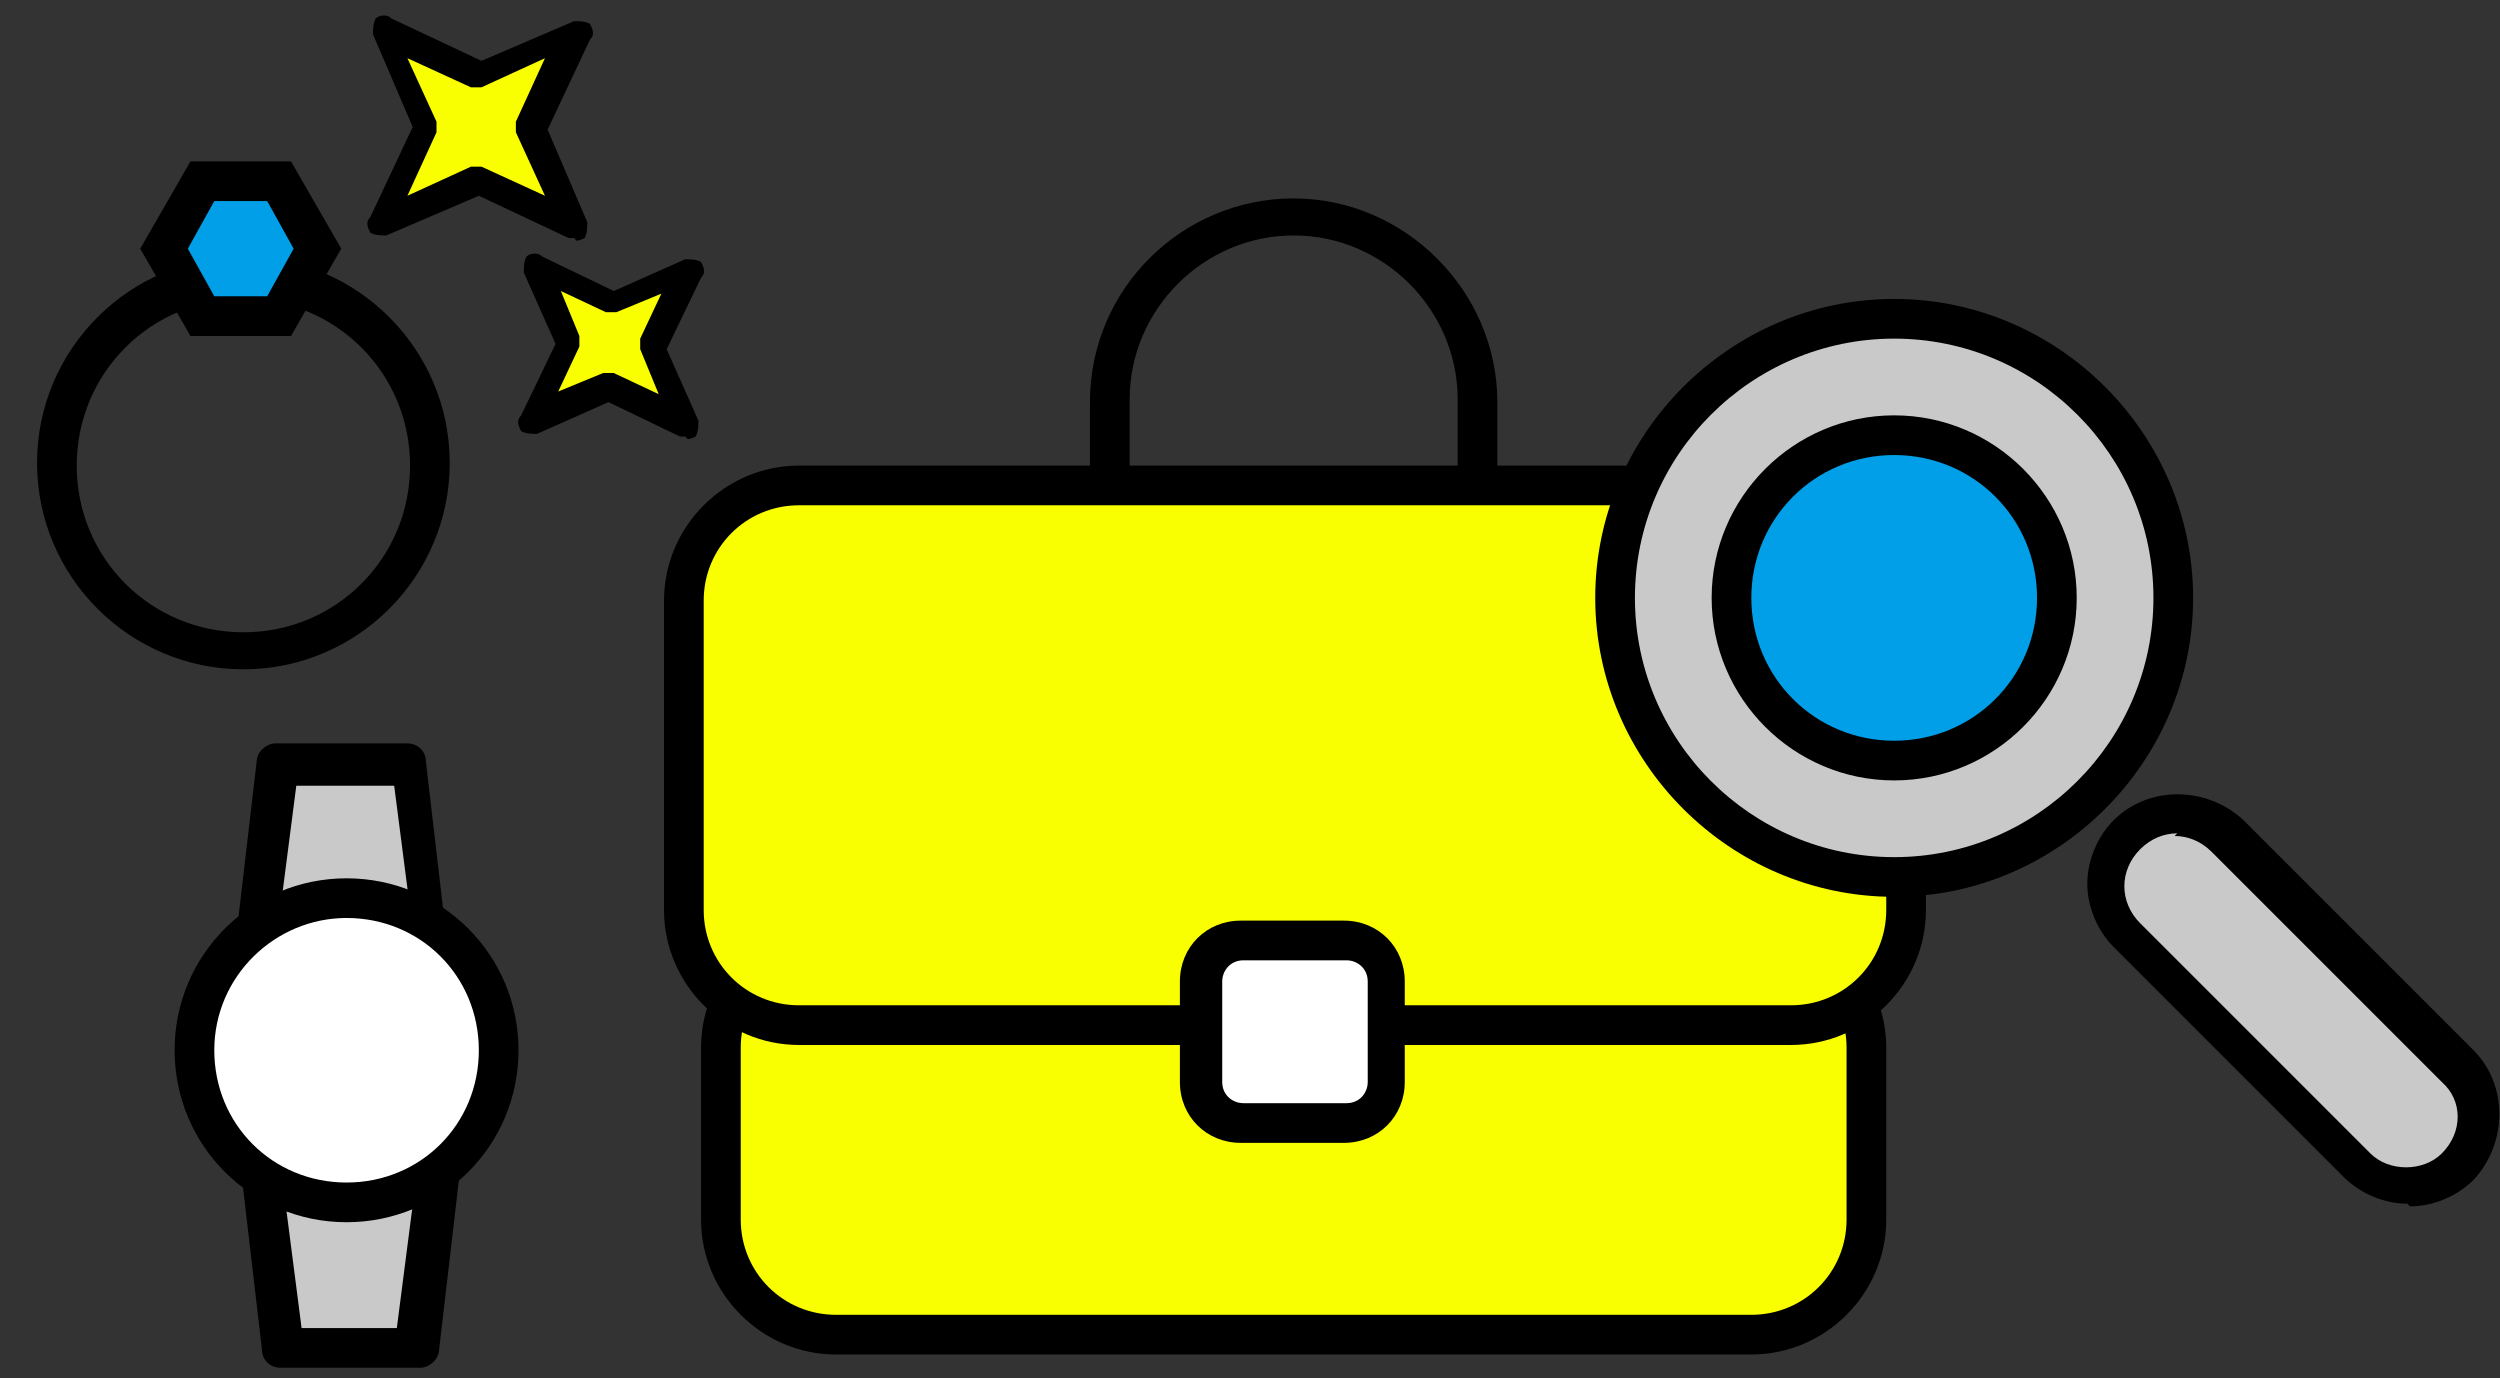 <?xml version="1.0" encoding="UTF-8"?>
<svg id="_レイヤー_1" data-name="レイヤー 1" xmlns="http://www.w3.org/2000/svg" version="1.1" viewBox="0 0 94.5 52.1">
  <rect x="0" y="0" width="94.5" height="52.1" fill="#333333" stroke="none"/>
  <defs>
    <style>
      .cls-1 {
        fill: #000;
      }

      .cls-1, .cls-2, .cls-3, .cls-4, .cls-5 {
        stroke-width: 0px;
      }

      .cls-2 {
        fill: #f9ff00;
      }

      .cls-3 {
        fill: #009fe8;
      }

      .cls-4 {
        fill: #fff;
      }

      .cls-5 {
        fill: #c9c9c9;
      }
    </style>
  </defs>
  <g>
    <polygon class="cls-5" points="15.6 51 10.6 51 9.7 43.3 16.5 43.3 15.6 51"/>
    <path class="cls-1" d="M15.6,51.7h-5c-.4,0-.7-.3-.7-.7l-.9-7.7c0-.2,0-.4.2-.6.1-.2.3-.3.6-.3h6.9c.2,0,.4,0,.6.3.1.2.2.4.2.6l-.9,7.7c0,.4-.4.7-.7.7ZM11.3,50.2h3.7l.8-6.2h-5.2l.8,6.2Z"/>
  </g>
  <g>
    <polygon class="cls-5" points="10.6 28.9 15.6 28.9 16.5 36.6 9.7 36.6 10.6 28.9"/>
    <path class="cls-1" d="M16.5,37.4h-6.9c-.2,0-.4,0-.6-.3-.1-.2-.2-.4-.2-.6l.9-7.7c0-.4.4-.7.7-.7h5c.4,0,.7.3.7.7l.9,7.7c0,.2,0,.4-.2.6-.1.2-.3.3-.6.3ZM10.5,35.9h5.2l-.8-6.2h-3.7l-.8,6.2Z"/>
  </g>
  <path class="cls-1" d="M48.9,28.7c-4.3,0-7.7-3.5-7.7-7.7v-5.8c0-4.3,3.5-7.7,7.7-7.7s7.7,3.5,7.7,7.7v5.8c0,4.3-3.5,7.7-7.7,7.7ZM48.9,8.9c-3.4,0-6.2,2.8-6.2,6.2v5.8c0,3.4,2.8,6.2,6.2,6.2s6.2-2.8,6.2-6.2v-5.8c0-3.4-2.8-6.2-6.2-6.2Z"/>
  <g>
    <rect class="cls-2" x="27.2" y="35.3" width="43.3" height="15.2" rx="4.4" ry="4.4"/>
    <path class="cls-1" d="M66.2,51.2H31.6c-2.8,0-5.1-2.3-5.1-5.1v-6.5c0-2.8,2.3-5.1,5.1-5.1h34.6c2.8,0,5.1,2.3,5.1,5.1v6.5c0,2.8-2.3,5.1-5.1,5.1ZM31.6,36c-2,0-3.6,1.6-3.6,3.6v6.5c0,2,1.6,3.6,3.6,3.6h34.6c2,0,3.6-1.6,3.6-3.6v-6.5c0-2-1.6-3.6-3.6-3.6H31.6Z"/>
  </g>
  <g>
    <rect class="cls-2" x="25.8" y="18.4" width="46.2" height="20.4" rx="4.4" ry="4.4"/>
    <path class="cls-1" d="M67.6,39.5H30.2c-2.8,0-5.1-2.3-5.1-5.1v-11.7c0-2.8,2.3-5.1,5.1-5.1h37.5c2.8,0,5.1,2.3,5.1,5.1v11.7c0,2.8-2.3,5.1-5.1,5.1ZM30.2,19.1c-2,0-3.6,1.6-3.6,3.6v11.7c0,2,1.6,3.6,3.6,3.6h37.5c2,0,3.6-1.6,3.6-3.6v-11.7c0-2-1.6-3.6-3.6-3.6H30.2Z"/>
  </g>
  <g>
    <rect class="cls-4" x="45.4" y="35.5" width="7" height="6.9" rx="1.6" ry="1.6"/>
    <path class="cls-1" d="M50.8,43.2h-3.9c-1.3,0-2.3-1-2.3-2.3v-3.8c0-1.3,1-2.3,2.3-2.3h3.9c1.3,0,2.3,1,2.3,2.3v3.8c0,1.3-1,2.3-2.3,2.3ZM47,36.3c-.5,0-.8.4-.8.8v3.8c0,.5.4.8.8.8h3.9c.5,0,.8-.4.8-.8v-3.8c0-.5-.4-.8-.8-.8h-3.9Z"/>
  </g>
  <g>
    <circle class="cls-4" cx="13.1" cy="39.7" r="5.7"/>
    <path class="cls-1" d="M13.1,46.2c-3.6,0-6.5-2.9-6.5-6.5s2.9-6.5,6.5-6.5,6.5,2.9,6.5,6.5-2.9,6.5-6.5,6.5ZM13.1,34.7c-2.7,0-5,2.2-5,5s2.2,5,5,5,5-2.2,5-5-2.2-5-5-5Z"/>
  </g>
  <circle class="cls-3" cx="71.6" cy="22.4" r="6"/>
  <g>
    <path class="cls-5" d="M71.6,33.1c-5.8,0-10.6-4.7-10.6-10.6s4.7-10.6,10.6-10.6,10.6,4.7,10.6,10.6-4.7,10.6-10.6,10.6ZM71.6,16.4c-3.4,0-6.1,2.8-6.1,6.1s2.8,6.1,6.1,6.1,6.1-2.8,6.1-6.1-2.8-6.1-6.1-6.1Z"/>
    <path class="cls-1" d="M71.6,33.9c-6.2,0-11.3-5.1-11.3-11.3s5.1-11.3,11.3-11.3,11.3,5.1,11.3,11.3-5.1,11.3-11.3,11.3ZM71.6,12.8c-5.4,0-9.8,4.4-9.8,9.8s4.4,9.8,9.8,9.8,9.8-4.4,9.8-9.8-4.4-9.8-9.8-9.8ZM71.6,29.5c-3.8,0-6.9-3.1-6.9-6.9s3.1-6.9,6.9-6.9,6.9,3.1,6.9,6.9-3.1,6.9-6.9,6.9ZM71.6,17.2c-3,0-5.4,2.4-5.4,5.4s2.4,5.4,5.4,5.4,5.4-2.4,5.4-5.4-2.4-5.4-5.4-5.4Z"/>
  </g>
  <g>
    <rect class="cls-5" x="84" y="28.9" width="5.4" height="17.6" rx="2.7" ry="2.7" transform="translate(-1.3 72.3) rotate(-45)"/>
    <path class="cls-1" d="M91,45.5c-.9,0-1.8-.4-2.4-1l-8.7-8.7c-.6-.6-1-1.5-1-2.4s.4-1.8,1-2.4c1.3-1.3,3.5-1.3,4.9,0l8.7,8.7c1.3,1.3,1.3,3.5,0,4.9h0c-.6.6-1.5,1-2.4,1ZM82.3,31.5c-.5,0-1,.2-1.4.6s-.6.9-.6,1.4.2,1,.6,1.4l8.7,8.7c.7.7,2,.7,2.7,0h0c.8-.8.8-2,0-2.7l-8.7-8.7c-.4-.4-.9-.6-1.4-.6ZM92.9,44h0,0Z"/>
  </g>
  <path class="cls-1" d="M9.2,25.3c-4.3,0-7.8-3.5-7.8-7.8s3.5-7.8,7.8-7.8,7.8,3.5,7.8,7.8-3.5,7.8-7.8,7.8ZM9.2,11.3c-3.5,0-6.3,2.8-6.3,6.3s2.8,6.3,6.3,6.3,6.3-2.8,6.3-6.3-2.8-6.3-6.3-6.3Z"/>
  <g>
    <polygon class="cls-2" points="25.9 16 23 14.6 20.1 15.9 21.5 13 20.2 10 23.1 11.4 26 10.1 24.6 13 25.9 16"/>
    <path class="cls-1" d="M25.9,16.5c0,0-.1,0-.2,0l-2.7-1.3-2.7,1.2c-.2,0-.4,0-.6-.1-.1-.2-.2-.4,0-.6l1.3-2.7-1.2-2.7c0-.2,0-.4.1-.6.1-.1.4-.2.6,0l2.7,1.3,2.7-1.2c.2,0,.4,0,.6.1.1.2.2.4,0,.6l-1.3,2.7,1.2,2.7c0,.2,0,.4-.1.6,0,0-.2.1-.3.1ZM23,14.1c0,0,.1,0,.2,0l1.7.8-.7-1.7c0-.1,0-.3,0-.4l.8-1.7-1.7.7c-.1,0-.3,0-.4,0l-1.7-.8.7,1.7c0,.1,0,.3,0,.4l-.8,1.7,1.7-.7c0,0,.1,0,.2,0Z"/>
  </g>
  <g>
    <polygon class="cls-2" points="21.7 8.5 18 6.8 14.4 8.4 16.1 4.8 14.5 1.1 18.1 2.8 21.8 1.2 20 4.8 21.7 8.5"/>
    <path class="cls-1" d="M21.7,9c0,0-.1,0-.2,0l-3.4-1.6-3.5,1.5c-.2,0-.4,0-.6-.1-.1-.2-.2-.4,0-.6l1.6-3.4-1.5-3.5c0-.2,0-.4.1-.6.1-.1.4-.2.6,0l3.4,1.6,3.5-1.5c.2,0,.4,0,.6.1.1.2.2.4,0,.6l-1.6,3.4,1.5,3.5c0,.2,0,.4-.1.6,0,0-.2.1-.3.1ZM18,6.3c0,0,.1,0,.2,0l2.4,1.1-1.1-2.4c0-.1,0-.3,0-.4l1.1-2.4-2.4,1.1c-.1,0-.3,0-.4,0l-2.4-1.1,1.1,2.4c0,.1,0,.3,0,.4l-1.1,2.4,2.4-1.1c0,0,.1,0,.2,0Z"/>
  </g>
  <g>
    <polygon class="cls-3" points="10.6 6.9 7.6 6.9 6.2 9.4 7.6 12 10.6 12 12 9.4 10.6 6.9"/>
    <path class="cls-1" d="M11,12.7h-3.8l-1.9-3.3,1.9-3.3h3.8l1.9,3.3-1.9,3.3ZM8.1,11.2h2l1-1.8-1-1.8h-2l-1,1.8,1,1.8Z"/>
  </g>
</svg>